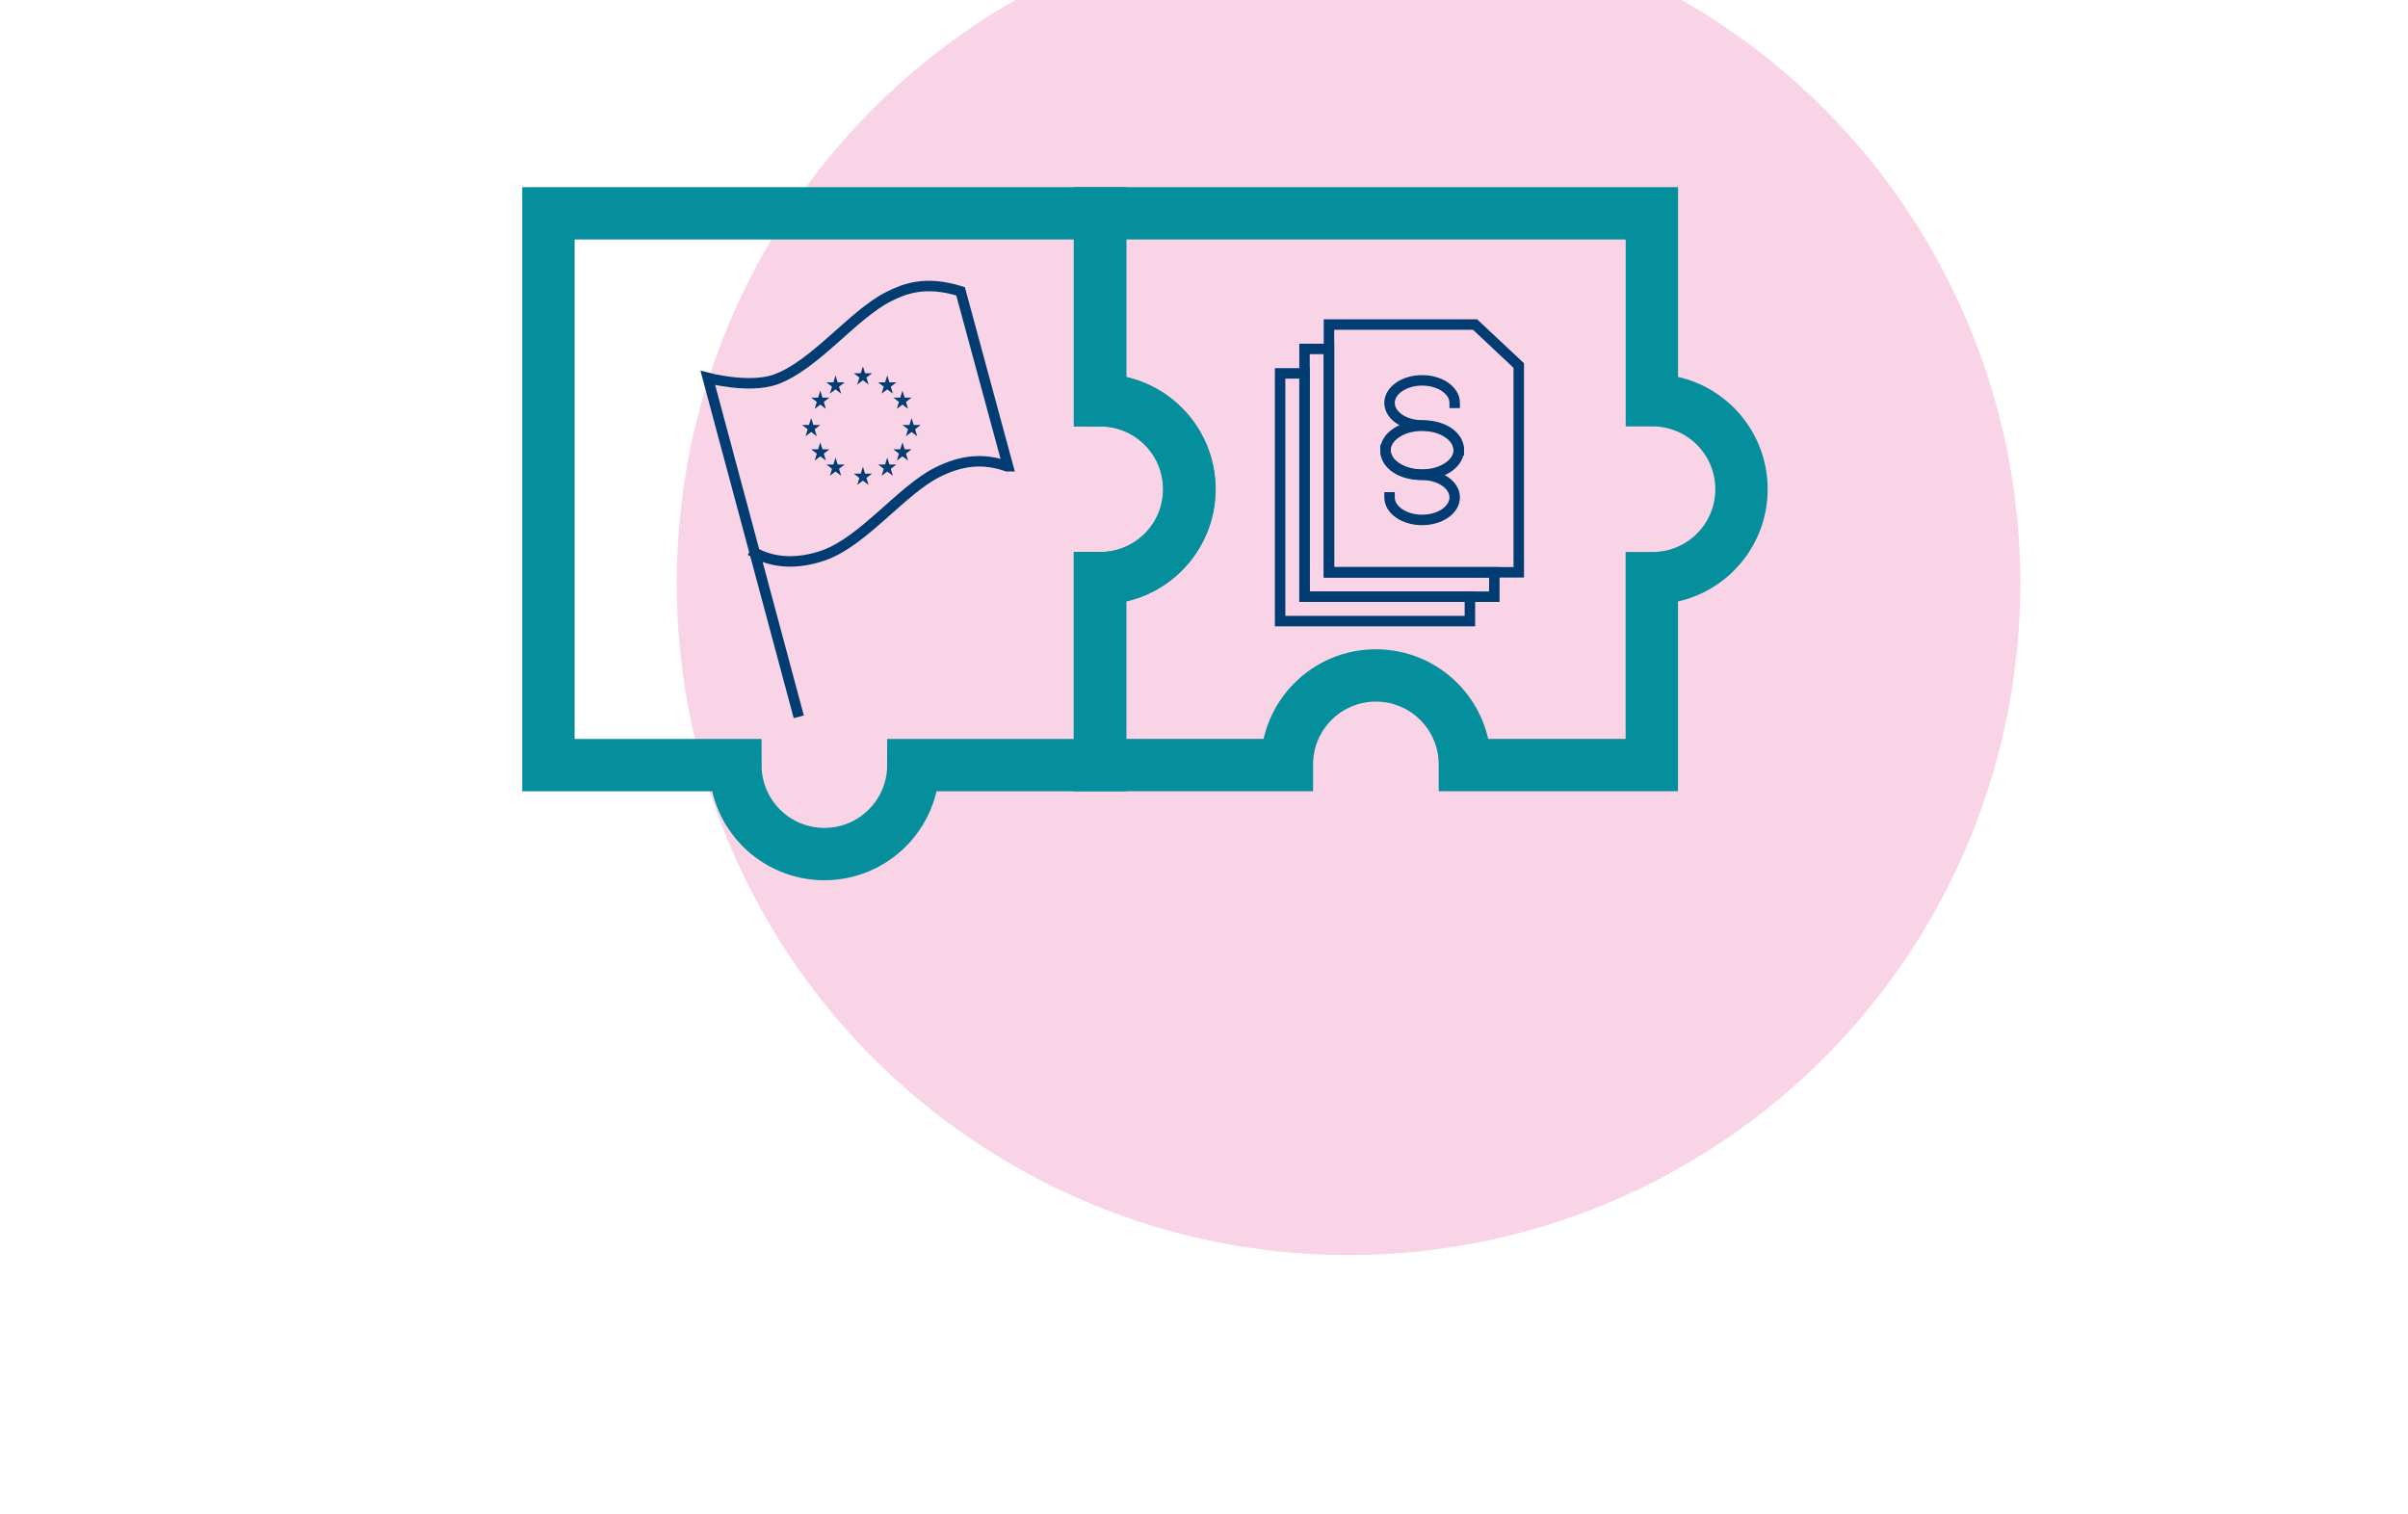 <?xml version="1.0" encoding="UTF-8" standalone="no"?>
<!DOCTYPE svg PUBLIC "-//W3C//DTD SVG 1.1//EN" "http://www.w3.org/Graphics/SVG/1.1/DTD/svg11.dtd">
<svg width="100%" height="100%" viewBox="0 0 690 434" version="1.1" xmlns="http://www.w3.org/2000/svg" xmlns:xlink="http://www.w3.org/1999/xlink" xml:space="preserve" xmlns:serif="http://www.serif.com/" style="fill-rule:evenodd;clip-rule:evenodd;stroke-linecap:square;">
    <g id="EU-DE_4">
        <rect id="Mask" x="0" y="0" width="690" height="434" style="fill:white;"/>
        <g id="Oval" transform="matrix(1,0,0,1,124.915,-174.327)">
            <circle cx="261.5" cy="341.5" r="192.5" style="fill:rgb(249,212,230);"/>
        </g>
        <g id="Path" transform="matrix(1,0,0,1,157.154,61.138)">
            <g id="puzzle">
                <g id="Path1" serif:id="Path">
                    <g transform="matrix(-1,-7.65714e-16,-7.65714e-16,1,474.163,1.84741e-13)">
                        <path d="M158,0L316.145,0L316.145,53.557L315.962,53.557C301.879,53.557 290.463,64.972 290.463,79.052C290.463,93.132 301.879,104.547 315.962,104.547L316.163,104.547L316.163,158.104L262.562,158.104L262.562,157.92C262.562,143.84 251.146,132.426 237.063,132.426C222.981,132.426 211.565,143.84 211.565,157.92L211.565,158.104L158,158.104L158,104.547L157.798,104.547C143.716,104.547 132.3,93.132 132.3,79.052C132.3,64.972 143.716,53.557 157.798,53.557L157.982,53.557L157.982,0" style="fill:none;stroke:rgb(5,142,155);stroke-width:15px;"/>
                    </g>
                    <g transform="matrix(-1,7.65714e-16,-7.65714e-16,-1,183.598,183.617)">
                        <path d="M130.033,25.495C130.033,11.414 118.617,0 104.534,0C90.452,0 79.036,11.414 79.036,25.495L25.489,25.495L25.489,79.07C11.412,79.07 0,90.48 0,104.556C0,118.631 11.412,130.041 25.489,130.041L25.489,183.617L183.598,183.617L183.598,25.495L130.033,25.495Z" style="fill:none;stroke:rgb(5,142,155);stroke-width:15px;stroke-linecap:butt;"/>
                    </g>
                </g>
            </g>
        </g>
        <g transform="matrix(1,0,0,1,-29,4)">
            <g transform="matrix(1,0,0,1,395.809,89)">
                <g id="DE-Vertrag">
                    <g>
                        <g id="document_group">
                            <path id="Combined-Shape" d="M6.999,14L7,78L54.382,78L54.383,85L0,85L0,14L6.999,14Z" style="fill:none;stroke:rgb(1,60,115);stroke-width:3px;stroke-linecap:butt;"/>
                            <path id="Combined-Shape1" serif:id="Combined-Shape" d="M13.999,7L14,71L61.382,71L61.383,78L7,78L7,7L13.999,7Z" style="fill:none;stroke:rgb(1,60,115);stroke-width:3px;stroke-linecap:butt;"/>
                            <g id="document" transform="matrix(1,0,0,1,14,0)">
                                <path id="Rectangle" d="M0,0L41.856,0L54.383,11.749L54.383,71L0,71L0,0Z" style="fill:none;stroke:rgb(1,60,115);stroke-width:3px;stroke-linecap:butt;"/>
                            </g>
                        </g>
                        <g id="law" transform="matrix(1,0,0,1,30.192,16)">
                            <path id="Path2" serif:id="Path" d="M19.833,6.457C19.833,2.891 15.655,0 10.5,0C5.345,0 1.167,2.891 1.167,6.457C1.167,10.022 5.345,12.913 10.5,12.913C16.827,12.913 21,16.067 21,19.957C21,23.847 16.299,27 10.5,27C4.701,27 0,23.847 0,19.957" style="fill:none;stroke:rgb(1,60,115);stroke-width:3px;stroke-linecap:butt;"/>
                            <g id="Path3" serif:id="Path" transform="matrix(-1,0,0,-1,21,53)">
                                <path d="M19.833,19.457C19.833,15.891 15.655,13 10.5,13C5.345,13 1.167,15.891 1.167,19.457C1.167,23.022 5.345,25.913 10.5,25.913C16.827,25.913 21,29.067 21,32.957C21,36.847 16.299,40 10.5,40C4.701,40 0,36.847 0,32.957" style="fill:none;stroke:rgb(1,60,115);stroke-width:3px;stroke-linecap:butt;"/>
                            </g>
                        </g>
                    </g>
                </g>
            </g>
            <g transform="matrix(1,0,0,1,231.824,77.967)">
                <g id="eu-flagge">
                    <g>
                        <g transform="matrix(1,0,0,1,27,23)">
                            <g id="noun-eu-2207360">
                                <g>
                                    <path id="Path4" serif:id="Path" d="M5.231,6.974L4.611,8.977L2.615,8.977L4.229,10.211L3.617,12.205L5.231,10.971L6.844,12.205L6.224,10.211L7.846,8.977L5.851,8.977L5.231,6.974Z" style="fill:rgb(1,60,115);fill-rule:nonzero;"/>
                                    <path id="Path5" serif:id="Path" d="M9.594,2.615L8.973,4.609L6.974,4.609L8.59,5.852L7.969,7.846L9.594,6.612L11.21,7.846L10.589,5.852L12.205,4.609L10.206,4.609L9.594,2.615Z" style="fill:rgb(1,60,115);fill-rule:nonzero;"/>
                                    <path id="Path6" serif:id="Path" d="M2.615,18.817L4.229,20.051L3.609,18.048L5.231,16.814L3.235,16.814L2.615,14.821L1.996,16.814L0,16.814L1.613,18.048L1.002,20.051L2.615,18.817Z" style="fill:rgb(1,60,115);fill-rule:nonzero;"/>
                                    <path id="Path7" serif:id="Path" d="M17.44,0L16.819,1.999L14.821,1.999L16.437,3.231L15.816,5.231L17.44,3.999L19.056,5.231L18.435,3.231L20.051,1.999L18.052,1.999L17.44,0Z" style="fill:rgb(1,60,115);fill-rule:nonzero;"/>
                                    <path id="Path8" serif:id="Path" d="M18.052,30.772L17.44,28.769L16.819,30.772L14.821,30.772L16.437,32.006L15.816,34L17.44,32.766L19.056,34L18.435,32.006L20.051,30.772L18.052,30.772Z" style="fill:rgb(1,60,115);fill-rule:nonzero;"/>
                                    <path id="Path9" serif:id="Path" d="M5.851,23.794L5.231,21.795L4.611,23.794L2.615,23.794L4.229,25.026L3.617,27.026L5.231,25.794L6.844,27.026L6.224,25.026L7.846,23.794L5.851,23.794Z" style="fill:rgb(1,60,115);fill-rule:nonzero;"/>
                                    <path id="Path10" serif:id="Path" d="M10.206,28.153L9.594,26.154L8.973,28.153L6.974,28.153L8.59,29.385L7.969,31.385L9.594,30.153L11.21,31.385L10.589,29.385L12.205,28.153L10.206,28.153Z" style="fill:rgb(1,60,115);fill-rule:nonzero;"/>
                                    <path id="Path11" serif:id="Path" d="M27.149,12.205L28.765,10.971L30.39,12.205L29.769,10.211L31.385,8.977L29.386,8.977L28.765,6.974L28.153,8.977L26.154,8.977L27.77,10.211L27.149,12.205Z" style="fill:rgb(1,60,115);fill-rule:nonzero;"/>
                                    <path id="Path12" serif:id="Path" d="M24.415,2.615L23.794,4.609L21.795,4.609L23.411,5.852L22.79,7.846L24.415,6.612L26.031,7.846L25.41,5.852L27.026,4.609L25.027,4.609L24.415,2.615Z" style="fill:rgb(1,60,115);fill-rule:nonzero;"/>
                                    <path id="Path13" serif:id="Path" d="M34,16.814L32.001,16.814L31.38,14.821L30.768,16.814L28.769,16.814L30.385,18.048L29.764,20.051L31.38,18.817L33.005,20.051L32.384,18.048L34,16.814Z" style="fill:rgb(1,60,115);fill-rule:nonzero;"/>
                                    <path id="Path14" serif:id="Path" d="M29.386,23.794L28.765,21.795L28.153,23.794L26.154,23.794L27.77,25.026L27.149,27.026L28.765,25.794L30.39,27.026L29.769,25.026L31.385,23.794L29.386,23.794Z" style="fill:rgb(1,60,115);fill-rule:nonzero;"/>
                                    <path id="Path15" serif:id="Path" d="M25.027,28.153L24.415,26.154L23.794,28.153L21.795,28.153L23.411,29.385L22.79,31.385L24.415,30.153L26.031,31.385L25.41,29.385L27.026,28.153L25.027,28.153Z" style="fill:rgb(1,60,115);fill-rule:nonzero;"/>
                                </g>
                            </g>
                        </g>
                        <path id="Path16" serif:id="Path" d="M13.483,76.445C18.862,79.397 25.759,79.799 33.259,77.157C44.509,73.195 55.536,58.509 65.758,53.381C72.573,49.963 78.768,49.228 85.691,51.638L86,51.638C86,51.638 81.475,34.932 72.425,1.519C62.361,-1.639 56.362,0.753 51.819,3.032C41.596,8.161 30.57,22.846 19.319,26.808C11.819,29.45 0,26.342 0,26.342C11.409,68.857 19.966,100.743 25.67,122" style="fill:none;stroke:rgb(1,60,115);stroke-width:3px;stroke-linecap:butt;"/>
                    </g>
                </g>
            </g>
        </g>
    </g>
</svg>
